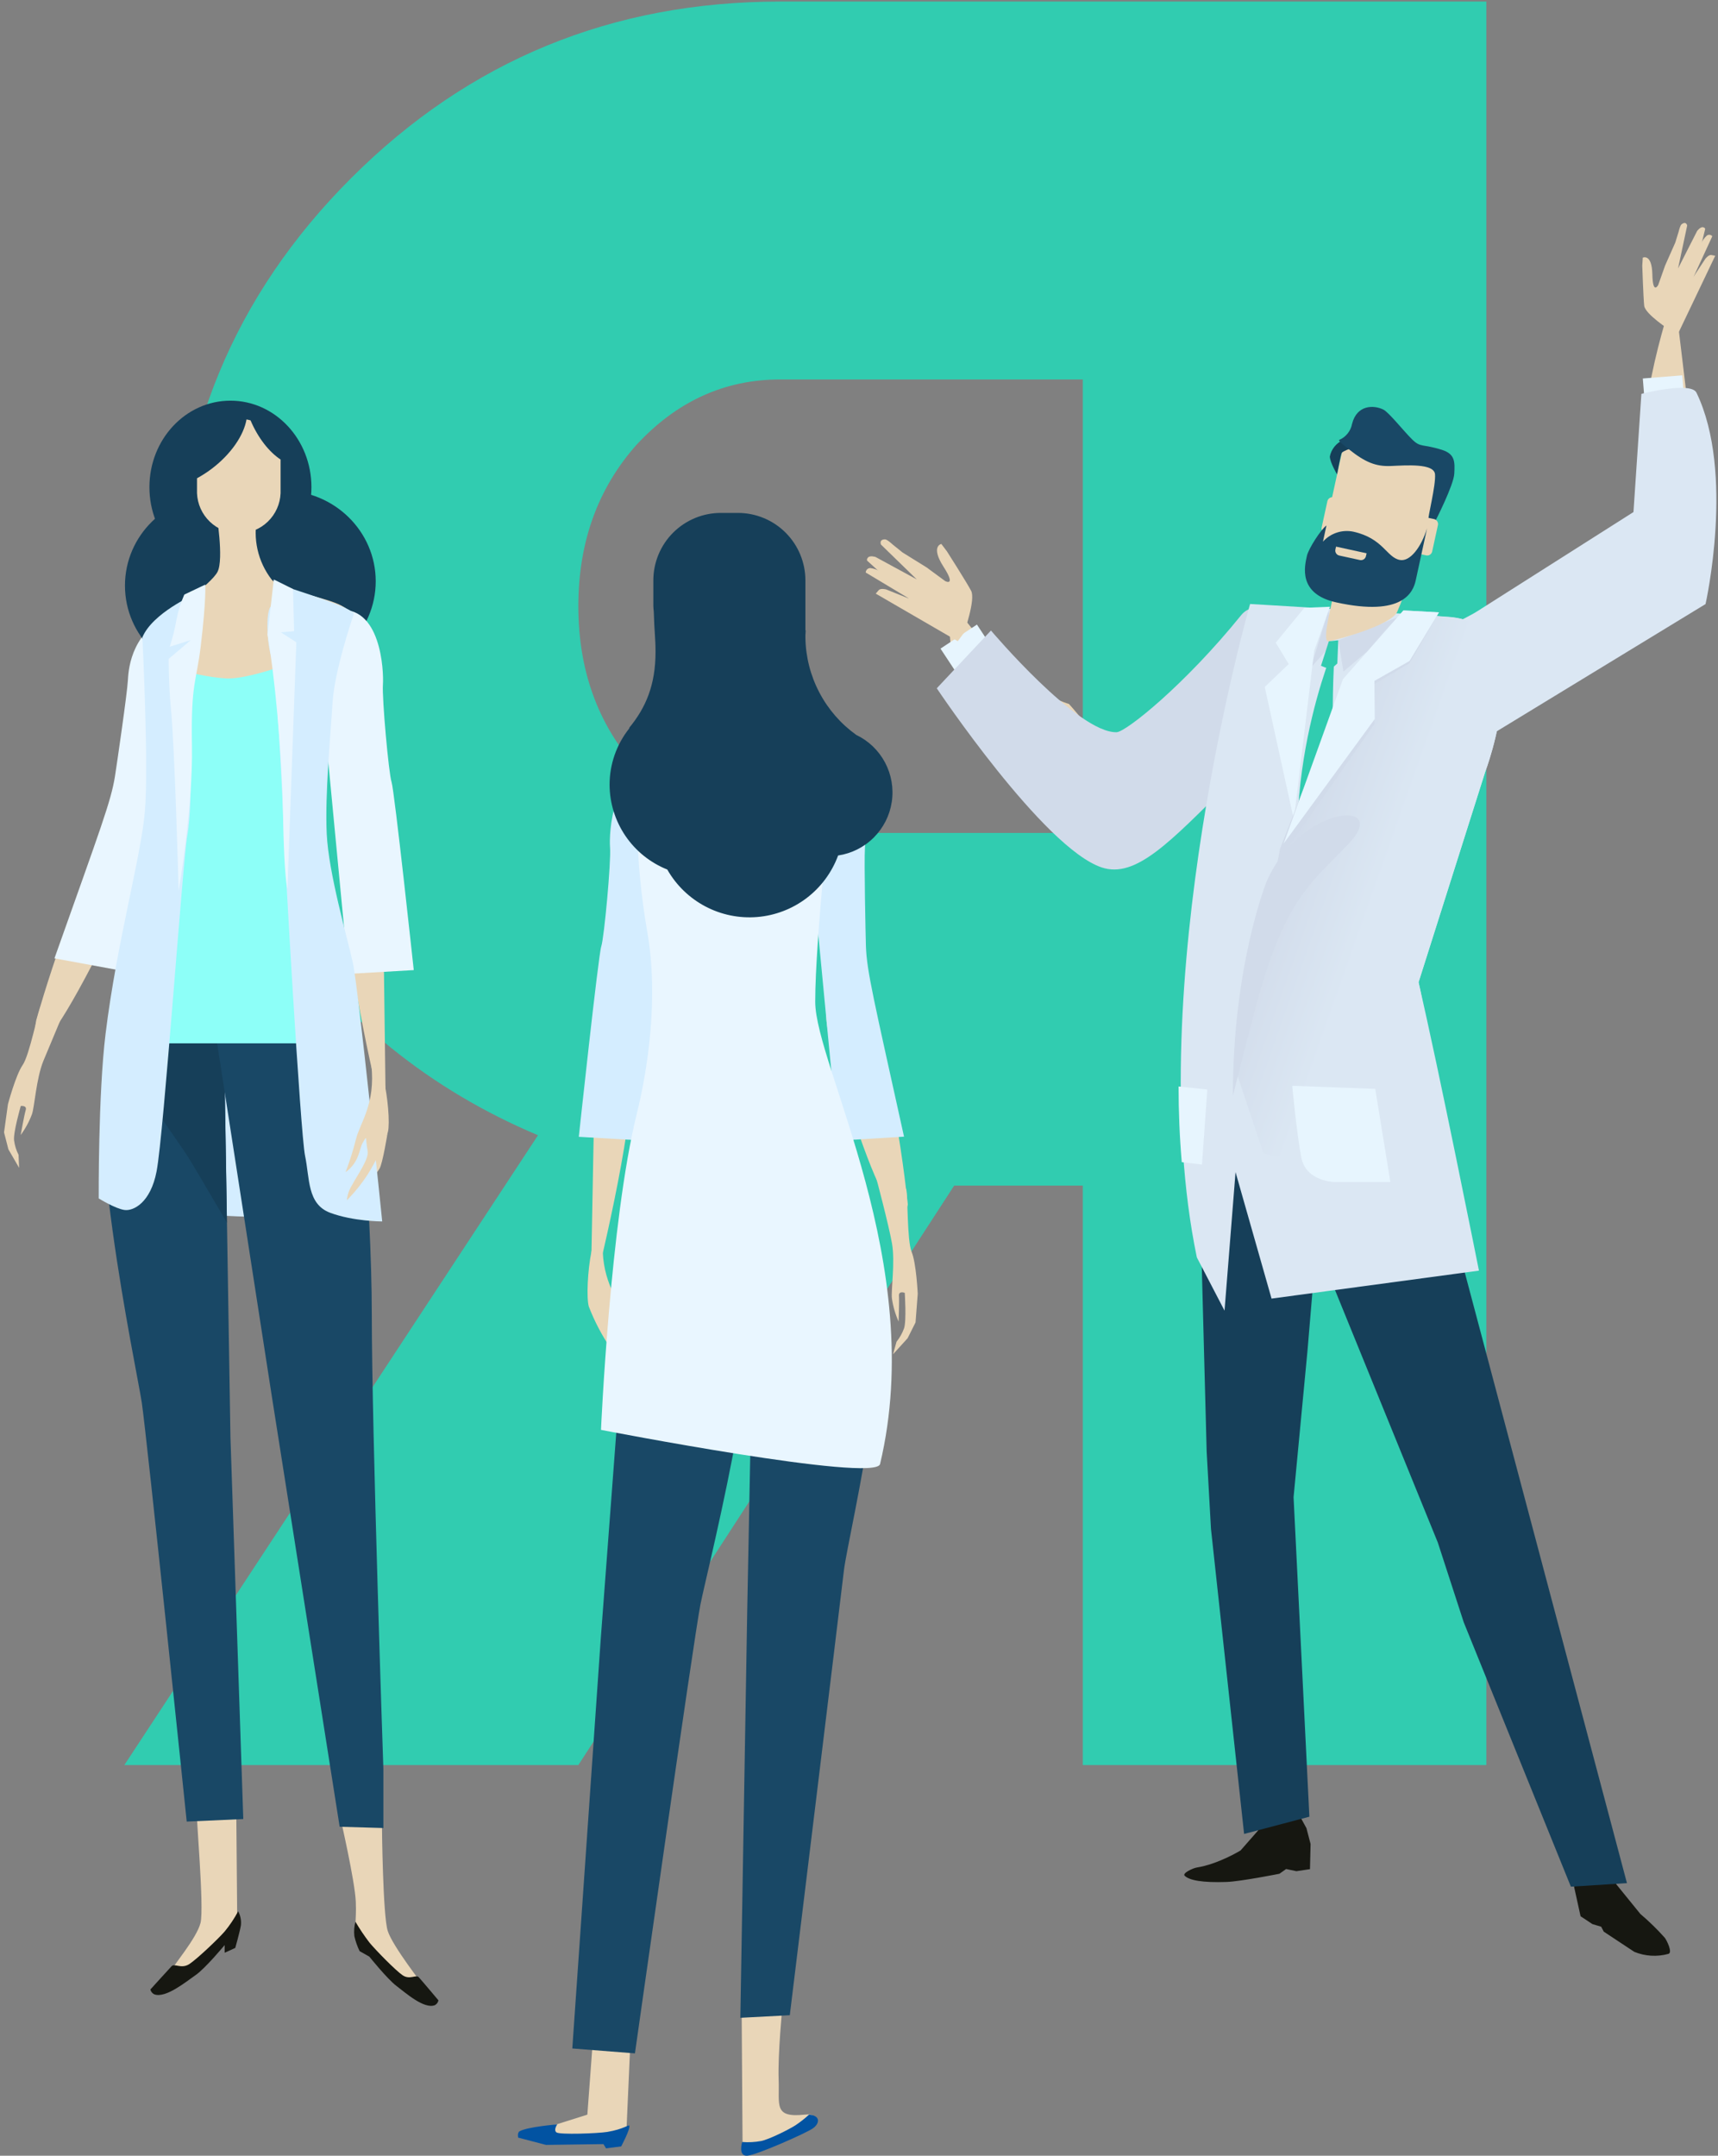 <svg width="377" height="473" viewBox="0 0 377 473" fill="none" xmlns="http://www.w3.org/2000/svg">
<rect x="0" y="0" width="377" height="473" fill="#808080" stroke="none"/>
<path d="M326.163 0.345V387.281H237.608V260.145H209.38L126.913 387.281H27.288L118.058 249.09C94.443 239.14 75.256 223.662 60.496 202.657C45.737 181.283 38.358 158.067 38.358 133.009C38.358 96.158 51.272 64.834 77.101 39.038C102.929 13.243 134.293 0.345 171.191 0.345H326.163ZM171.191 182.758H237.608V83.26H171.191C159.014 83.26 148.498 88.05 139.643 97.632C131.156 107.213 126.913 119.005 126.913 133.009C126.913 147.012 131.156 158.804 139.643 168.386C148.498 177.967 159.014 182.758 171.191 182.758Z" fill="#31CCB0"/>
<path d="M30.219 220.273L72.935 221.369L82.427 267.005C82.427 267.005 34.235 268.466 25.108 262.989C15.98 257.513 30.219 220.273 30.219 220.273Z" fill="#D4EDFF"/>
<path d="M26.057 181.771C17.747 188.758 7.948 223.866 7.948 223.866C7.948 223.866 3.465 247.29 28.394 195.235C34.527 182.304 28.094 180.047 26.057 181.771Z" fill="#E9D6B8"/>
<path d="M4.195 256.242L1.844 252.183L0.887 248.466L1.742 242.289C1.742 242.289 3.45 235.87 4.969 233.687C6.488 231.504 8.343 221.836 8.963 220.741C9.584 219.645 16.104 217.09 16.104 217.09C16.104 217.09 11.124 228.868 9.533 232.745C7.941 236.622 7.576 242.968 7.006 244.494C6.4 246.116 5.569 247.644 4.538 249.035C4.538 249.035 5.305 244.691 5.641 243.581C5.977 242.471 4.553 242.683 4.553 242.683C4.553 242.683 2.866 248.524 3.092 250.24C3.239 251.337 3.57 252.401 4.071 253.387L4.195 256.242Z" fill="#E9D6B8"/>
<path d="M37.82 159.997L26.7 210L26.334 212.921L11.95 210.277C22.172 181.479 24.363 175.784 25.224 170.351C25.546 168.365 27.919 152.133 28.072 149.176C28.226 146.218 29.029 138.223 38.477 134.046C47.488 130.096 37.82 159.997 37.82 159.997Z" fill="#E9F6FF"/>
<path d="M47.736 148.38C58.955 148.38 68.05 139.474 68.05 128.489C68.05 117.504 58.955 108.599 47.736 108.599C36.517 108.599 27.422 117.504 27.422 128.489C27.422 139.474 36.517 148.38 47.736 148.38Z" fill="#163F59"/>
<path d="M51.84 396.307L52.051 420.636C52.051 420.636 43.37 431.217 40.201 432.911C37.032 434.605 37.448 433.123 37.66 432.276C37.871 431.429 43.165 425.295 44.005 421.907C44.845 418.519 42.946 397.811 43.165 396.723C43.384 395.635 51.84 396.307 51.84 396.307Z" fill="#E9D6B8"/>
<path d="M74.687 398.841C74.687 398.841 77.863 412.597 78.075 417.256C78.287 421.914 77.44 423.389 78.71 424.872C79.981 426.354 88.867 438.015 90.985 438.015C91.264 438.022 91.542 437.972 91.802 437.869C92.061 437.765 92.297 437.61 92.495 437.413C92.693 437.216 92.849 436.98 92.953 436.721C93.058 436.462 93.108 436.184 93.102 435.905C93.102 435.905 86.114 427.018 85.07 423.63C84.026 420.242 83.807 401.411 83.807 399.534C83.807 397.658 74.687 398.841 74.687 398.841Z" fill="#E9D6B8"/>
<path d="M77.79 184.494C77.79 184.494 74.38 184.94 76.169 203.209C77.958 221.478 84.705 247.911 84.705 247.911L84.158 205.399C84.158 205.399 83.238 189.138 77.79 184.494Z" fill="#E9D6B8"/>
<path d="M49.153 227.868L50.569 315.329L53.388 399.125L40.975 399.687C40.975 399.687 32.212 315.044 31.103 307.684C29.993 300.324 17.295 241.405 24.597 226.736C31.898 212.066 49.153 227.868 49.153 227.868Z" fill="#194866"/>
<path d="M24.596 226.736C24.36 227.21 24.153 227.697 23.976 228.196C31.935 240.551 39.426 250.993 41.142 253.658C42.121 255.191 45.4 260.755 49.795 268.261L49.138 227.816C49.138 227.816 31.949 212.066 24.596 226.736Z" fill="#163F59"/>
<path d="M77.937 225.889C77.937 225.889 81.588 263.128 81.588 288.524C81.588 313.92 84.129 388.121 84.129 388.121V401.097L74.534 400.819L59.594 306.019L47.181 225.889H77.937Z" fill="#194866"/>
<path d="M82.449 127.54C82.449 138.529 73.358 147.437 62.135 147.437C50.912 147.437 41.822 138.529 41.822 127.54C41.822 116.55 50.92 107.649 62.135 107.649C73.351 107.649 82.449 116.587 82.449 127.54Z" fill="#163F59"/>
<path d="M68.342 106.897C68.342 117.376 60.383 125.882 50.569 125.882C40.756 125.882 32.789 117.39 32.789 106.897C32.789 96.405 40.748 87.913 50.569 87.913C60.39 87.913 68.342 96.419 68.342 106.897Z" fill="#163F59"/>
<path d="M47.466 112.469C47.466 112.469 49.16 122.626 47.743 125.452C46.327 128.277 36.739 134.761 35.33 136.733C33.921 138.704 38.156 153.943 51.978 151.687C65.801 149.431 78.214 140.683 78.214 138.427C78.214 136.171 77.936 133.914 73.424 132.22C68.911 130.526 61.573 129.395 59.594 127.146C58.1 125.206 57.048 122.963 56.512 120.574C55.976 118.185 55.969 115.708 56.491 113.316C57.9 107.394 47.466 112.469 47.466 112.469Z" fill="#E9D6B8"/>
<path d="M71.329 159.726L76.192 210.722V213.701L90.795 212.854C90.795 212.854 86.56 173.497 85.925 171.592C85.29 169.686 83.815 153.184 84.027 150.219C84.238 147.255 83.603 132.446 73.87 133.929C64.136 135.411 71.329 159.726 71.329 159.726Z" fill="#E9F6FF"/>
<path d="M54.98 92.236C54.689 92.151 54.394 92.083 54.096 92.031C53.483 95.522 50.708 99.647 46.415 102.889C45.404 103.648 44.34 104.334 43.231 104.941V108.212C43.326 110.581 44.333 112.822 46.043 114.464C47.752 116.107 50.031 117.025 52.402 117.025C54.773 117.025 57.052 116.107 58.762 114.464C60.471 112.822 61.479 110.581 61.573 108.212V100.83C59.054 99.158 56.645 96.142 54.98 92.236Z" fill="#E9D6B8"/>
<path d="M74.059 228.926H28.561L35.133 190.358L33.673 145.13C33.673 145.13 42.143 148.386 49.547 148.854C54.403 149.16 64.779 145.13 64.779 145.13L74.059 228.926Z" fill="#8DFFF8"/>
<path d="M85.071 248.466C85.071 248.466 83.997 255.227 83.274 256.447C82.778 257.301 79.762 260.908 79.762 260.908C79.883 259.48 80.335 258.1 81.084 256.878C82.208 255.322 85.071 248.466 85.071 248.466Z" fill="#E9D6B8"/>
<path d="M31.241 139.836C31.241 139.836 32.651 167.766 31.803 177.923C30.956 188.08 25.648 206.582 23.165 226.845C21.53 240.149 21.661 262.953 21.661 262.953C21.661 262.953 25.312 265.209 27.306 265.486C29.299 265.764 33.045 263.873 34.359 257.024C35.98 248.561 40.12 188.561 41.113 183.275C42.53 175.798 41.508 154.17 41.661 151.147C41.77 148.956 43.202 140.019 42.632 137.762C42.063 135.506 42.53 130.526 42.53 130.526C42.53 130.526 33.498 134.477 31.241 139.836Z" fill="#D4EDFF"/>
<path d="M62.836 128.759C62.836 128.759 61.376 132.009 59.667 132.856C57.959 133.703 58.82 143.013 59.667 144.283C60.514 145.554 61.997 174.118 62.209 180.887C62.42 187.656 65.918 248.751 66.947 253.621C67.977 258.491 67.371 264.201 72.446 266.1C77.52 267.998 83.873 268.006 83.873 268.006C83.873 268.006 78.681 216.893 77.411 211.146C76.14 205.4 72.124 191.679 71.701 183.005C71.277 174.33 72.548 161.209 72.971 154.228C73.395 147.248 77.199 136.025 77.623 134.761C78.046 133.498 64.531 129.395 62.836 128.759Z" fill="#D4EDFF"/>
<path d="M52.263 419.366C52.765 420.3 52.976 421.363 52.869 422.418C52.672 423.688 51.628 427.405 51.628 427.405L49.299 428.464V426.777C49.299 426.777 45.063 431.888 42.946 433.349C40.828 434.809 36.374 438.518 33.848 437.584C33.636 437.483 33.45 437.335 33.303 437.152C33.156 436.968 33.053 436.754 33.001 436.525C33.001 436.525 37.024 432.078 37.659 431.414C38.295 430.749 39.777 432.049 41.471 430.99C43.165 429.932 47.999 425.309 49.299 423.798C50.433 422.424 51.426 420.939 52.263 419.366Z" fill="#161711"/>
<path d="M78.002 421.666C77.724 422.69 77.642 423.758 77.761 424.813C78.019 425.954 78.406 427.061 78.915 428.114L81.04 429.311C81.04 429.311 85.012 434.247 86.976 435.729C88.941 437.212 93.066 440.906 95.432 439.964C95.633 439.857 95.807 439.707 95.943 439.524C96.078 439.34 96.17 439.129 96.213 438.906C96.213 438.906 92.482 434.466 91.891 433.831C91.299 433.196 89.926 434.466 88.356 433.407C86.787 432.349 82.289 427.727 81.055 426.208C79.947 424.757 78.928 423.24 78.002 421.666Z" fill="#161711"/>
<path d="M81.478 233.607C82.471 242.281 78.944 246.429 78.105 249.999C77.486 252.442 76.726 254.846 75.826 257.199C78.981 254.906 78.747 252.088 79.689 250.569C80.631 249.05 80.112 249.474 80.675 252.54C80.996 254.285 78.535 257.652 77.228 260.069C76.602 261.059 76.224 262.186 76.126 263.354C77.832 261.627 79.358 259.731 80.682 257.695C82.52 254.767 84.013 251.636 85.129 248.364C85.582 246.443 85.129 240.624 84.121 236.542C83.011 231.956 80.762 227.356 81.478 233.607Z" fill="#E9D6B8"/>
<path d="M45.042 128.27C45.042 128.27 45.283 131.432 44.064 141.654C43.1 149.781 41.873 149.686 42.121 163.56C42.37 177.433 39.201 195.447 39.201 195.447C39.201 195.447 38.361 163.969 37.492 155.287C37.01 150.417 37.01 144.575 37.01 144.575L41.873 140.442L37.251 141.903C37.868 139.99 38.356 138.039 38.712 136.061C39.074 134.135 39.655 132.256 40.442 130.461L45.042 128.27Z" fill="#E9F6FF"/>
<path d="M60.084 127.146L64.297 129.241L64.538 138.493L61.617 138.734L65.027 140.924L63.077 194.958C63.077 194.958 62.347 193.016 62.106 178.653C61.865 164.29 60.157 147.496 58.696 139.223L60.084 127.146Z" fill="#E9F6FF"/>
<path d="M372.004 102.531L367.404 64.175C367.404 64.175 357.817 91.586 361.782 103.269C365.747 114.952 372.004 102.531 372.004 102.531Z" fill="#E9D6B8"/>
<path d="M366.513 72.476C366.513 72.476 360.993 68.927 360.803 67.066C360.613 65.204 360.38 58.303 360.38 58.303L360.489 56.536C360.489 56.536 362.49 55.551 362.592 60.187C362.694 64.824 363.885 62.517 363.885 62.517L365.389 58.274L367.63 53.214L368.361 50.841C368.361 50.841 368.667 49.468 369.018 49.205C370.033 48.431 370.237 49.483 370.237 49.483L368.236 58.902L372.428 50.666C372.428 50.666 373.158 49.702 373.742 49.862C374.326 50.023 374.158 50.366 374.158 50.366L371.603 60.764L374.239 56.763C374.239 56.763 374.969 55.835 375.56 55.959C376.152 56.084 376.393 56.113 376.393 56.113L368.361 72.944L366.513 72.476Z" fill="#E9D6B8"/>
<path d="M369.974 59.129L373.26 53.507C373.551 52.83 373.979 52.221 374.516 51.718C374.604 51.642 374.706 51.586 374.816 51.55C374.927 51.516 375.043 51.503 375.158 51.514C375.273 51.525 375.385 51.559 375.487 51.614C375.588 51.669 375.678 51.744 375.75 51.834L371.625 60.786L369.974 59.129Z" fill="#E9D6B8"/>
<path d="M369.163 82.355L360.501 83.044L361.261 92.594L369.923 91.904L369.163 82.355Z" fill="#E7F5FE"/>
<path d="M324.133 134.148L358.452 112.352L360.189 86.423C360.189 86.423 371.062 83.626 372.281 86.167C380.759 103.75 374.267 132.541 374.267 132.541L326.864 161.427C326.864 161.427 314.246 165.4 300.161 156.55C289.931 150.175 321.395 136.054 324.133 134.148Z" fill="#DBE7F3"/>
<path d="M344.783 406.398L345.44 414.079L346.842 420.454L349.427 422.17L351.369 422.754L351.931 423.834L358.634 428.267C361.002 429.234 363.622 429.393 366.09 428.719C367.148 428.471 365.681 425.594 365.308 425.163C363.652 423.302 361.865 421.56 359.963 419.95L354.735 413.51L348.821 405.478L344.783 406.398Z" fill="#161711"/>
<path d="M285.01 398.059L286.69 401.133L287.595 404.602L287.464 410.122L284.492 410.567L282.228 410.093L280.768 411.129C280.768 411.129 272.32 412.816 269.151 412.933C263.886 413.115 260.994 412.582 259.965 411.568C259.381 410.998 261.834 409.873 262.645 409.757C267.311 409.026 272.225 406.025 272.225 406.025L276.073 401.644L276.803 398.563L285.01 398.059Z" fill="#161711"/>
<path d="M308.588 230.839L357.021 413.188L344.717 413.969L321.205 355.956L315.517 338.461L287.573 269.831L282.191 232.08L308.588 230.839Z" fill="#163F59"/>
<path d="M287.332 398.614L283.863 328.509L286.916 296.388L290.625 252.299L285.01 222.785L265.769 225.867L263.601 273.409L264.791 318.491L265.74 335.482L273.006 402.396L287.332 398.614Z" fill="#163F59"/>
<path d="M234.554 154.447C234.554 154.447 223.47 151.665 210.619 134.492C206.282 128.687 208.224 134.827 208.625 141.83C209.027 148.832 221.039 160.654 235.007 165.291C248.975 169.927 234.554 154.447 234.554 154.447Z" fill="#E9D6B8"/>
<path d="M214.379 137.042L206.382 142.317L210.627 148.754L218.624 143.479L214.379 137.042Z" fill="#E7F5FE"/>
<path d="M211.524 138.88C211.524 138.88 214.138 131.578 213.101 129.621C212.064 127.664 207.793 120.969 207.793 120.969L206.566 119.348C206.566 119.348 204.142 119.829 207.041 124.342C209.939 128.855 207.398 127.489 207.398 127.489L203.317 124.488L198.059 121.224L195.869 119.457C195.869 119.457 194.708 118.362 194.226 118.347C192.824 118.347 193.32 119.486 193.32 119.486L201.177 127.131L192.13 122.21C192.13 122.21 190.874 121.794 190.436 122.37C189.998 122.947 190.436 123.152 190.436 123.152L199.425 131.323L194.496 129.344C194.496 129.344 193.247 128.971 192.802 129.519C192.357 130.067 192.167 130.249 192.167 130.249L210.166 140.684L211.524 138.88Z" fill="#E9D6B8"/>
<path d="M199.841 128.519L193.269 125.459C192.579 125.022 191.801 124.743 190.991 124.641C190.86 124.639 190.729 124.663 190.607 124.712C190.485 124.76 190.374 124.832 190.279 124.924C190.185 125.015 190.11 125.125 190.058 125.245C190.006 125.366 189.978 125.496 189.976 125.627L199.425 131.293L199.841 128.519Z" fill="#E9D6B8"/>
<path d="M291.114 143.772C291.114 143.772 292.005 149.694 269.443 172.147C256.796 184.691 249.231 192.818 241.776 190.336C229.005 186.093 205.566 151.022 205.566 151.022L217.461 138.346C217.461 138.346 236.445 160.822 245.01 160.661C247.019 160.661 259.979 150.292 272.312 135.039C277.526 128.591 289.756 142.092 291.114 143.772Z" fill="#D1DBEA"/>
<path d="M262.637 275.892L268.712 287.575L271.129 257.185L279.03 284.932L324.542 278.798C324.542 278.798 315.598 233.906 311.282 215.549L325.886 169.446C325.886 169.446 338.299 136.952 318.022 135.404C297.745 133.856 274.32 132.527 274.32 132.527C274.32 132.527 250.275 216.404 262.637 275.892Z" fill="#DBE7F3"/>
<path d="M292.999 141.319C292.999 141.319 278.702 173.856 287.537 207.13C288.23 209.745 291.611 211.293 291.611 211.293L295.547 206.999C295.547 206.999 290.903 168.745 292.999 141.319Z" fill="#31CCB0"/>
<path d="M293.67 140.486L294.809 147.35L307.047 136.974L307.142 135.272L293.67 140.486Z" fill="#D1DBEA"/>
<path d="M291.53 133.922L287.638 146.496L292.187 141.421L291.53 133.922Z" fill="#D1DBEA"/>
<path d="M309.033 127.16C308.428 129.612 307.604 132.004 306.572 134.309C305.112 137.23 293.429 140.384 291.604 140.705C289.778 141.027 292.575 131.826 292.655 129.731C292.75 128.11 293.758 128.679 292.655 126.277L309.033 127.16Z" fill="#E9D6B8"/>
<path d="M289.654 121.348C289.56 121.776 289.552 122.218 289.629 122.65C289.707 123.081 289.868 123.493 290.105 123.862C290.342 124.23 290.649 124.549 291.008 124.799C291.368 125.05 291.774 125.226 292.202 125.32L306.886 128.518C307.751 128.705 308.654 128.54 309.397 128.061C310.141 127.582 310.664 126.827 310.851 125.962L315.583 104.225C315.769 103.359 315.605 102.455 315.126 101.71C314.647 100.966 313.892 100.442 313.027 100.253L298.35 97.062C297.922 96.968 297.48 96.96 297.048 97.038C296.617 97.117 296.205 97.279 295.837 97.516C295.469 97.754 295.151 98.062 294.902 98.422C294.653 98.783 294.477 99.189 294.385 99.617L289.654 121.348Z" fill="#E9D6B8"/>
<path d="M293.407 104.087C293.407 104.087 291.896 101.56 291.815 100.187C291.972 99.381 292.325 98.626 292.843 97.989C293.362 97.352 294.03 96.853 294.787 96.536C296.627 95.938 297.598 97.997 297.598 97.997C297.598 97.997 294.678 98.88 294.422 99.391C294.167 99.903 293.407 104.087 293.407 104.087Z" fill="#163F59"/>
<path d="M314.969 114.331C314.969 114.331 319.007 106.459 319.131 103.926C319.256 101.392 319.35 99.632 316.422 98.705C312.041 97.332 311.778 98.267 309.902 96.434C308.025 94.601 304.791 90.475 303.549 89.862C301.424 88.825 297.759 88.811 296.7 92.995C296.555 93.78 296.215 94.517 295.713 95.138C295.21 95.759 294.561 96.244 293.823 96.551C293.918 96.967 294.656 97.5 295.926 98.522C299.577 101.443 301.914 102.385 305.214 102.246C308.515 102.107 314.707 101.611 314.904 104.072C315.101 106.532 313.268 113.564 313.443 114.141C313.619 114.718 314.334 114.623 314.969 114.331Z" fill="#194866"/>
<path d="M308.931 119.851C308.87 120.138 308.925 120.438 309.083 120.686C309.242 120.933 309.491 121.108 309.778 121.173L312.954 121.859C313.097 121.891 313.244 121.895 313.388 121.87C313.532 121.844 313.669 121.791 313.792 121.712C313.915 121.633 314.021 121.531 314.104 121.41C314.187 121.29 314.246 121.155 314.276 121.012L315.539 115.222C315.602 114.933 315.549 114.631 315.39 114.382C315.231 114.133 314.98 113.957 314.692 113.893L311.516 113.206C311.374 113.175 311.226 113.172 311.083 113.198C310.939 113.224 310.802 113.277 310.68 113.356C310.557 113.435 310.451 113.537 310.368 113.656C310.284 113.776 310.225 113.911 310.194 114.053L308.931 119.851Z" fill="#E9D6B8"/>
<path d="M290.026 115.733C289.993 115.876 289.989 116.023 290.013 116.168C290.038 116.312 290.092 116.45 290.171 116.573C290.25 116.696 290.352 116.802 290.473 116.885C290.594 116.968 290.73 117.026 290.873 117.055L294.042 117.785C294.332 117.848 294.634 117.793 294.884 117.633C295.133 117.473 295.308 117.22 295.371 116.931L296.627 111.14C296.69 110.852 296.636 110.55 296.478 110.301C296.319 110.052 296.068 109.876 295.78 109.811L292.604 109.118C292.315 109.057 292.014 109.113 291.767 109.273C291.519 109.433 291.345 109.684 291.282 109.972L290.026 115.733Z" fill="#E9D6B8"/>
<path d="M313.151 115.93L310.669 127.343C310.107 129.921 307.843 135.375 293.276 132.184C284.645 130.315 286.339 124.043 286.792 121.962C287.135 120.377 289.968 116.018 291.078 115.31L290.311 118.844C291.131 117.933 292.175 117.252 293.339 116.867C294.503 116.483 295.747 116.409 296.949 116.653C303.564 118.114 304.25 122.29 307.171 122.86C309.42 123.312 311.896 120.027 313.151 115.93Z" fill="#194866"/>
<path d="M298.416 122.881L293.896 121.895C293.753 121.865 293.618 121.807 293.497 121.724C293.377 121.641 293.274 121.535 293.194 121.412C293.115 121.289 293.061 121.152 293.034 121.008C293.008 120.864 293.011 120.717 293.042 120.574L293.181 119.938L299.884 121.399L299.745 122.034C299.68 122.322 299.504 122.573 299.255 122.732C299.006 122.891 298.705 122.944 298.416 122.881Z" fill="#E9D6B8"/>
<path d="M291.845 133.133L288.376 142.808L283.929 179.872L277.54 150.738L282.798 145.7L279.95 141.012L286.229 133.36L291.845 133.133Z" fill="#E7F5FE"/>
<path d="M271.282 235.147L277.241 253.066L312.494 261.412C312.494 261.412 315.612 233.862 311.296 215.505L325.9 169.401C325.9 169.401 338.313 136.908 318.036 135.36C315.181 135.141 312.26 134.929 309.354 134.725C305.243 134.44 297.584 146.225 295.736 149.606C293.757 153.257 280.928 186.115 280.928 186.115L271.282 235.147Z" fill="url(#paint0_linear)"/>
<path d="M307.967 133.936L315.758 134.367L309.281 145.531L301.563 150.117L301.614 158.85L281.556 187.473L294.655 149.737L307.967 133.936Z" fill="#D1DBEA"/>
<path d="M307.967 133.936L315.758 134.367L309.31 145.028L301.607 149.401L301.68 157.755L281.688 185.086L294.699 149.022L307.967 133.936Z" fill="#E7F5FE"/>
<path d="M291.604 140.705L293.67 140.486L293.466 145.576L291.969 146.912L289.88 146.087L291.604 140.705Z" fill="#31CCB0"/>
<path d="M283.572 238.243L301.783 238.915L305.105 259.36H292.991C292.991 259.36 286.58 259.36 285.551 253.935C284.521 248.51 283.572 238.243 283.572 238.243Z" fill="#E7F5FE"/>
<path d="M259.329 254.994L263.761 255.52L264.937 239.061L258.628 238.39C258.628 243.844 258.847 249.401 259.329 254.994Z" fill="#E7F5FE"/>
<path d="M277.927 193.475C277.927 193.475 270.53 211.767 270.545 240.441C270.545 240.441 275.423 220.908 277.182 215.22C283.024 196.352 288.544 192.92 295.97 185.115C305.338 175.279 285.273 176.462 277.927 193.475Z" fill="#D1DBEA"/>
<path d="M136.965 221.843C136.965 221.843 140.411 222.311 138.491 240.828C136.57 259.346 129.583 285.99 129.583 285.99L130.393 242.946C130.393 242.946 131.423 226.531 136.965 221.843Z" fill="#E9D6B8"/>
<path d="M132.335 271.598C131.664 280.419 135.395 284.471 136.373 288.057C137.094 290.508 137.959 292.915 138.966 295.264C135.68 293.073 135.804 290.203 134.796 288.692C133.789 287.18 134.322 287.604 133.876 290.722C133.613 292.503 136.242 295.833 137.651 298.214C138.318 299.193 138.744 300.316 138.893 301.492C137.096 299.809 135.479 297.944 134.066 295.928C132.092 293.038 130.46 289.929 129.203 286.662C128.677 284.742 128.94 278.834 129.773 274.665C130.7 269.97 132.817 265.246 132.335 271.598Z" fill="#E9D6B8"/>
<path d="M138.527 443.63L137.454 467.843L122.215 469.048L115.446 468.223L128.889 463.987L130.386 443.842L138.527 443.63Z" fill="#E9D6B8"/>
<path d="M136.315 470.953L132.993 471.384L132.423 470.45L119.813 470.625L113.709 469.026C113.709 469.026 113.46 467.952 114.03 467.631C115.753 466.653 122.281 466.127 122.281 466.127C122.281 466.127 121.412 467.339 122.106 467.879C122.799 468.42 131.189 468.113 133.263 467.777C136.848 467.178 137.987 466.112 138.097 466.404C138.338 467.178 136.315 470.953 136.315 470.953Z" fill="#0253A2"/>
<path d="M138.813 266.895L131.832 359.541L125.589 449.464L139.331 450.544C139.331 450.544 152.168 359.943 153.694 352.101C155.22 344.259 171.474 281.397 163.916 265.355C156.359 249.313 138.813 266.895 138.813 266.895Z" fill="#194866"/>
<path d="M187.661 216.929C195.336 226.188 199.213 264.274 199.213 264.274C199.213 264.274 196.686 278.878 182.572 229.956C178.337 215.264 185.77 214.644 187.661 216.929Z" fill="#E9D6B8"/>
<path d="M195.964 297.155L199.169 293.628L200.907 290.16L201.389 283.873C201.389 283.873 201.075 277.148 200.045 274.665C199.016 272.183 199.242 262.208 198.87 260.989C198.497 259.769 192.232 258.28 192.232 258.28C192.232 258.28 194.985 268.59 195.73 272.774C196.475 276.958 195.474 283.289 195.73 284.939C195.981 286.675 196.473 288.369 197.19 289.97C197.19 289.97 197.358 285.508 197.271 284.325C197.183 283.143 198.541 283.676 198.541 283.676C198.541 283.676 198.95 289.838 198.381 291.474C197.997 292.531 197.442 293.518 196.738 294.395L195.964 297.155Z" fill="#E9D6B8"/>
<path d="M146.728 195.615L141.799 247.29V250.298L127.013 249.437C127.013 249.437 131.299 209.583 131.941 207.656C132.584 205.728 134.125 188.97 133.869 185.955C133.613 182.939 134.3 167.948 144.157 169.445C154.015 170.942 146.728 195.615 146.728 195.615Z" fill="#D4EDFF"/>
<path d="M178.666 195.615L183.602 247.29V250.299L198.381 249.401C191.714 219.186 190.217 213.183 190.02 207.619C189.954 205.582 189.597 188.971 189.808 185.977C190.02 182.983 190.217 174.827 181.236 169.467C172.685 164.363 178.666 195.615 178.666 195.615Z" fill="#D4EDFF"/>
<path d="M162.748 440.841L162.959 471.917L175.818 467.412C175.818 467.412 181.258 463.476 176.548 463.988C169.684 464.718 171.079 461.841 170.867 456.269C170.655 450.698 171.722 439.986 171.722 439.986L162.748 440.841Z" fill="#E9D6B8"/>
<path d="M177.534 463.987C176.597 464.848 175.593 465.635 174.533 466.338C173.029 467.302 168.691 469.442 167.034 469.77C165.657 470.025 164.253 470.099 162.857 469.989C162.857 469.989 161.893 473.195 164.033 472.99C166.172 472.786 176.891 468.054 178.388 466.988C179.885 465.922 180.126 464.199 177.534 463.987Z" fill="#0253A2"/>
<path d="M165.603 269.62L163.967 353.657L162.463 442.739L173.314 442.17C173.314 442.17 184.266 352.474 185.194 344.544C186.121 336.614 199.25 283.858 190.466 268.444C181.681 253.03 165.603 269.62 165.603 269.62Z" fill="#194866"/>
<path d="M163.463 165.51C163.463 165.51 146.603 166.642 142.602 168.358C138.6 170.073 139.462 189.796 142.025 204.363C144.588 218.93 142.12 234.79 139.739 244.37C133.898 267.94 131.883 313.737 131.883 313.737C131.883 313.737 192.123 325.42 193.123 321.236C203.565 277.374 178.892 233.797 178.892 219.784C178.892 205.772 182.601 173.783 182.317 170.643C182.032 167.503 167.18 165.51 163.463 165.51Z" fill="#E9F6FF"/>
<path d="M138.111 159.792L138.06 159.712C141.711 155.287 143.851 150.315 143.851 143.027C143.851 139.939 143.595 138.814 143.464 134.221C143.427 133.79 143.369 133.367 143.369 132.922V127.365C143.367 125.415 143.75 123.484 144.496 121.683C145.242 119.882 146.336 118.246 147.716 116.869C149.096 115.492 150.734 114.401 152.537 113.658C154.34 112.916 156.271 112.536 158.221 112.542H161.93C165.857 112.542 169.624 114.102 172.401 116.879C175.178 119.656 176.738 123.423 176.738 127.35V138.303H176.797C176.797 138.646 176.753 138.989 176.738 139.333V139.953C176.807 144.126 177.851 148.225 179.787 151.922C181.723 155.619 184.497 158.812 187.888 161.245C190.592 162.537 192.809 164.662 194.214 167.309C195.619 169.955 196.138 172.983 195.693 175.946C195.248 178.909 193.864 181.651 191.744 183.768C189.624 185.886 186.88 187.266 183.916 187.707C182.55 191.416 180.153 194.658 177.006 197.05C173.859 199.442 170.095 200.885 166.155 201.208C162.216 201.532 158.266 200.723 154.771 198.877C151.276 197.031 148.382 194.225 146.428 190.789C142.707 189.303 139.514 186.74 137.258 183.428C135.002 180.115 133.787 176.205 133.767 172.198C133.763 167.689 135.296 163.314 138.111 159.792Z" fill="#163F59"/>
<defs>
<linearGradient id="paint0_linear" x1="280.902" y1="188.203" x2="302.343" y2="195.778" gradientUnits="userSpaceOnUse">
<stop stop-color="#D1DBEA"/>
<stop offset="1" stop-color="#DBE7F3"/>
</linearGradient>
</defs>
</svg>
